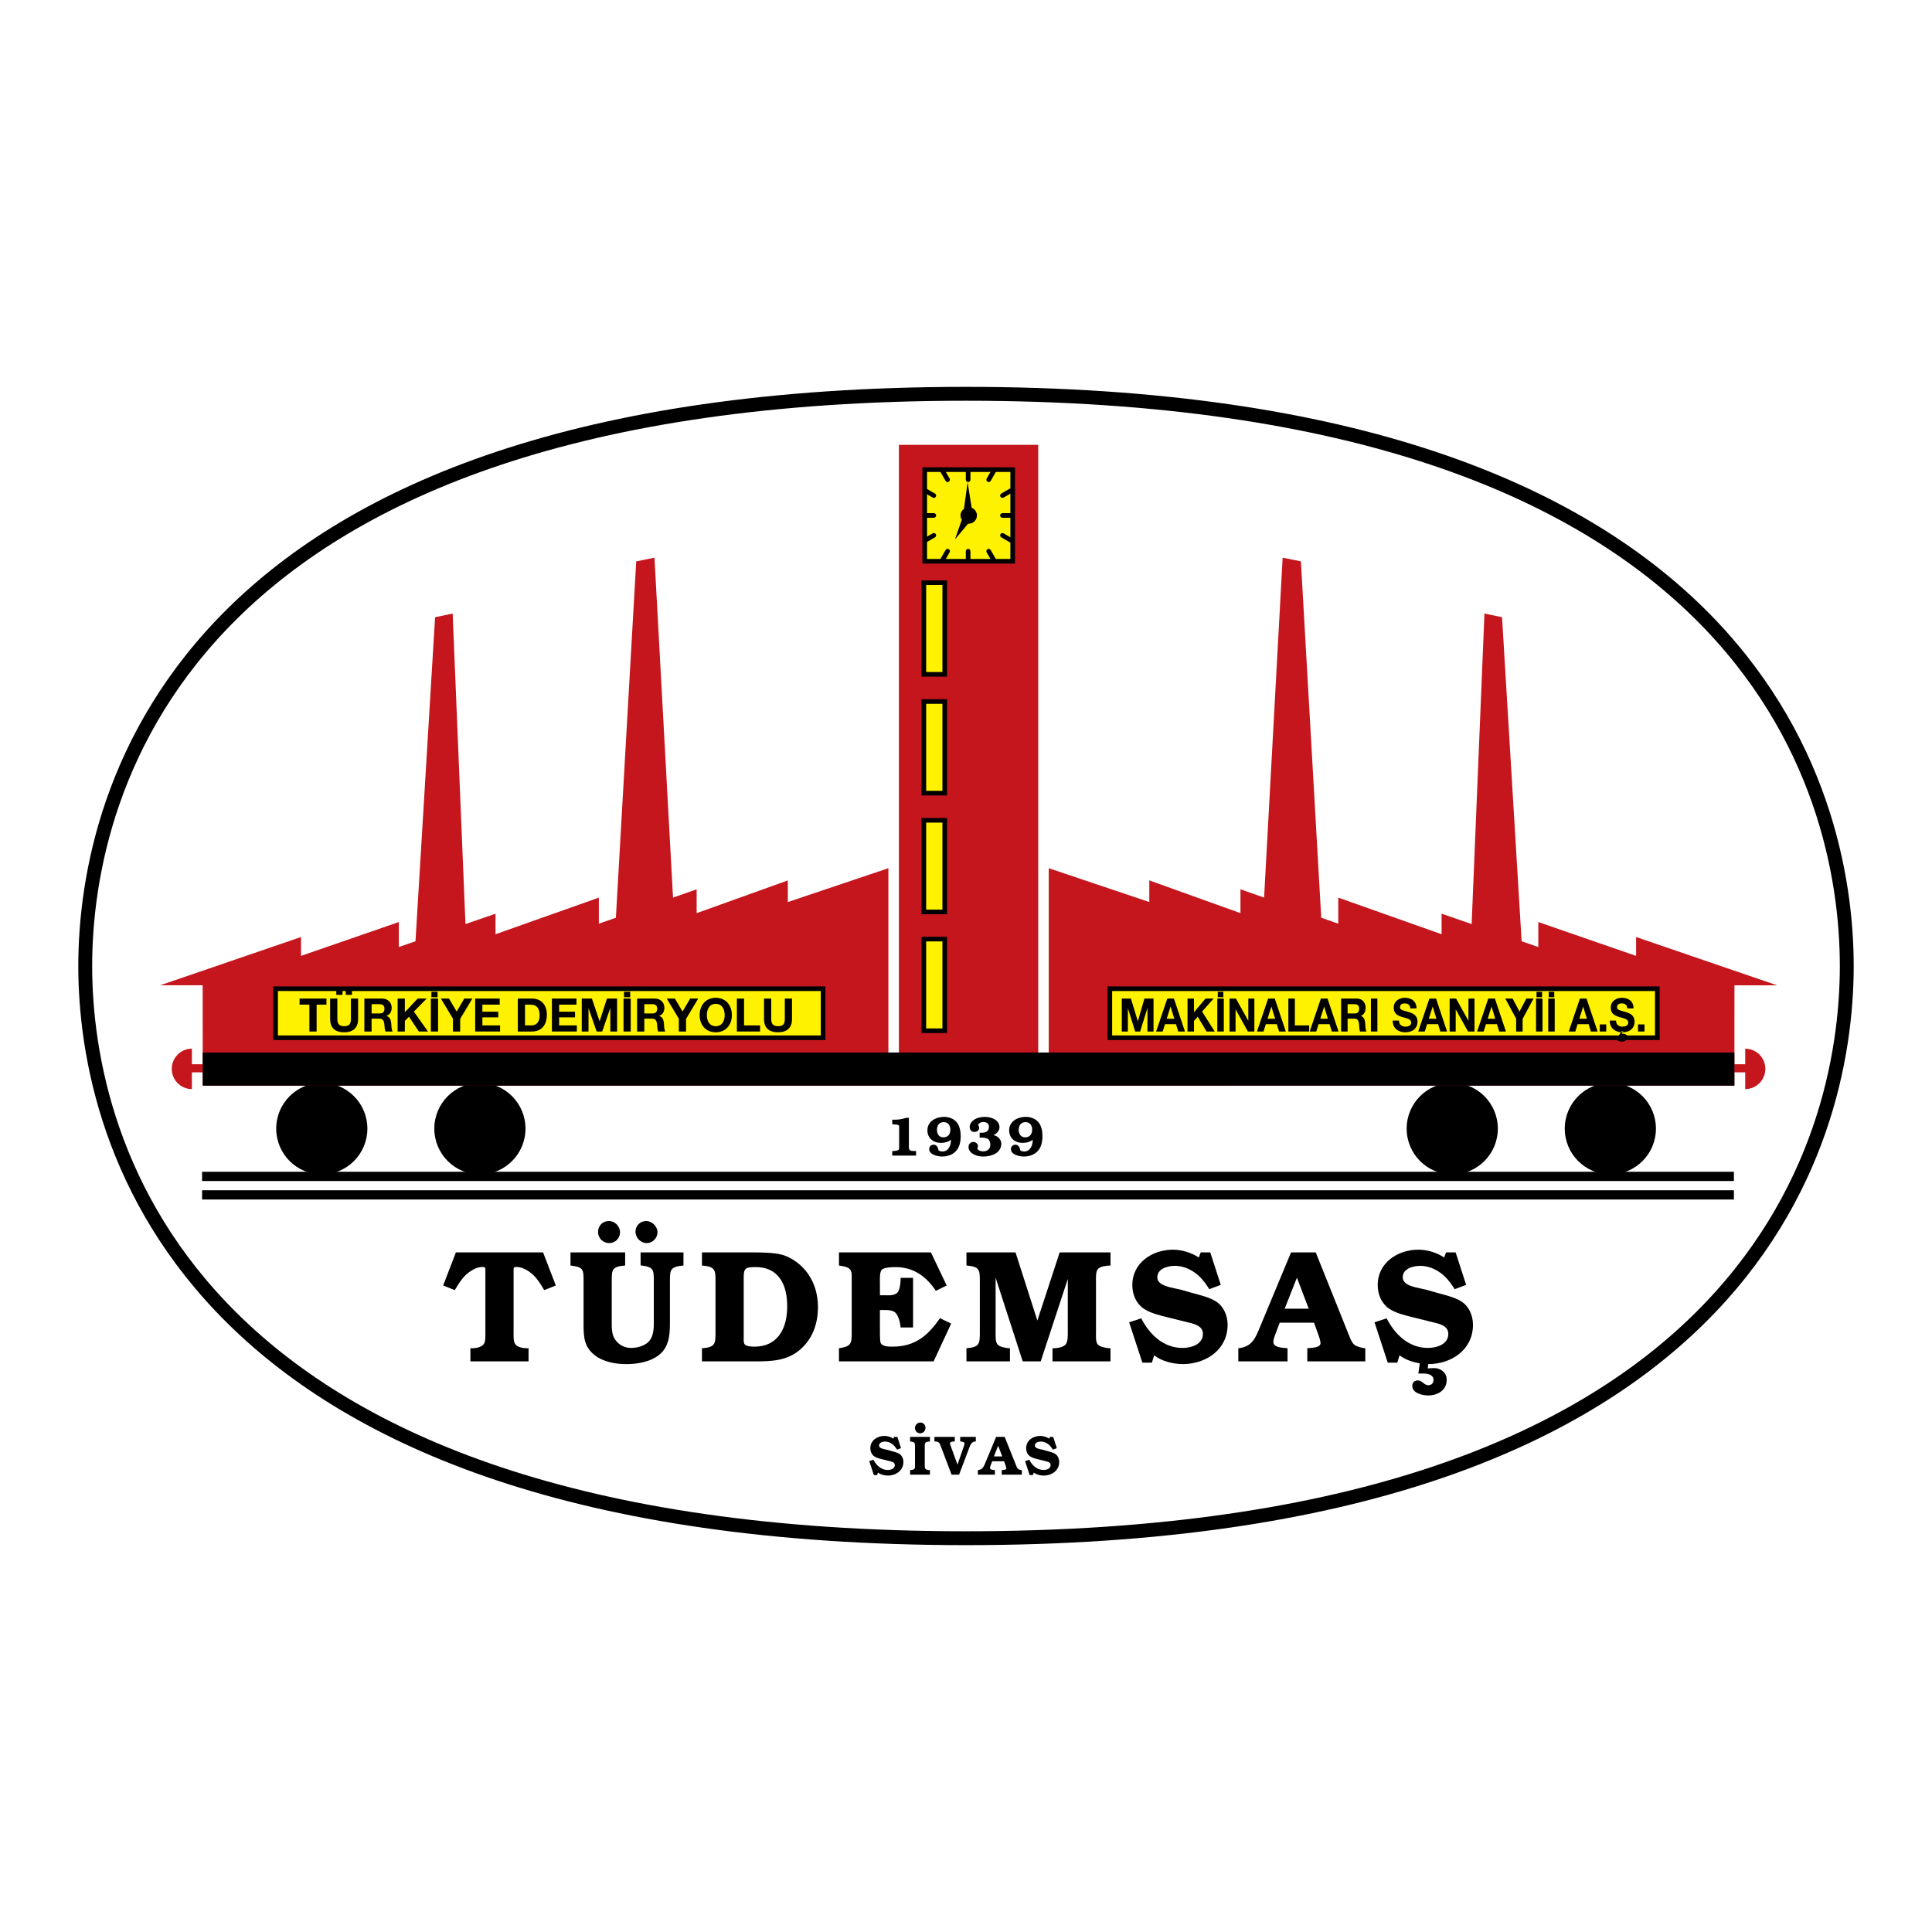 <?xml version="1.0" encoding="utf-8"?>
<!-- Generator: Adobe Illustrator 13.0.0, SVG Export Plug-In . SVG Version: 6.00 Build 14948)  -->
<!DOCTYPE svg PUBLIC "-//W3C//DTD SVG 1.0//EN" "http://www.w3.org/TR/2001/REC-SVG-20010904/DTD/svg10.dtd">
<svg version="1.0" id="Layer_1" xmlns="http://www.w3.org/2000/svg" xmlns:xlink="http://www.w3.org/1999/xlink" x="0px" y="0px"
	 width="192.756px" height="192.756px" viewBox="0 0 192.756 192.756" enable-background="new 0 0 192.756 192.756"
	 xml:space="preserve">
<g>
	<polygon fill-rule="evenodd" clip-rule="evenodd" fill="#FFFFFF" points="0,0 192.756,0 192.756,192.756 0,192.756 0,0 	"/>
	
		<path fill-rule="evenodd" clip-rule="evenodd" fill="#FFFFFF" stroke="#000000" stroke-width="1.384" stroke-miterlimit="2.613" d="
		M184.252,96.378c0,17.741-9.965,57.089-87.874,57.089c-77.909,0-87.874-39.348-87.874-57.089c0-17.741,9.965-57.088,87.874-57.088
		C174.287,39.29,184.252,78.637,184.252,96.378L184.252,96.378z"/>
	<path fill-rule="evenodd" clip-rule="evenodd" d="M27.558,112.602c0-2.521,2.036-4.566,4.548-4.566
		c2.511,0,4.547,2.045,4.547,4.566c0,2.523-2.036,4.568-4.547,4.568C29.594,117.17,27.558,115.125,27.558,112.602L27.558,112.602z"
		/>
	<path fill-rule="evenodd" clip-rule="evenodd" d="M43.332,112.602c0-2.521,2.036-4.566,4.548-4.566s4.548,2.045,4.548,4.566
		c0,2.523-2.036,4.568-4.548,4.568S43.332,115.125,43.332,112.602L43.332,112.602z"/>
	<path fill-rule="evenodd" clip-rule="evenodd" d="M156.116,112.602c0-2.521,2.036-4.566,4.548-4.566s4.548,2.045,4.548,4.566
		c0,2.523-2.036,4.568-4.548,4.568S156.116,115.125,156.116,112.602L156.116,112.602z"/>
	<path fill-rule="evenodd" clip-rule="evenodd" d="M140.343,112.602c0-2.521,2.036-4.566,4.548-4.566s4.548,2.045,4.548,4.566
		c0,2.523-2.036,4.568-4.548,4.568S140.343,115.125,140.343,112.602L140.343,112.602z"/>
	<path fill-rule="evenodd" clip-rule="evenodd" fill="#C4161C" d="M174.121,104.627v1.555h-1.079l0.005-7.879h4.245l-14.058-4.816
		v1.882l-9.758-3.377v2.492l-1.663-0.573l-1.955-32.331l-1.754-0.367l-1.278,30.98l-2.998-1.032v2.048l-10.309-3.654v2.602
		l-1.699-0.598l-2.029-35.551l-1.822-0.367l-1.85,33.913l-2.357-0.829v2.38l-9.097-3.267v2.159l-10.033-3.377v18.436h-1.047V44.378
		H89.682v60.678h-1.047V86.621l-10.034,3.377v-2.159l-9.096,3.267v-2.38l-2.357,0.829l-1.85-33.913l-1.823,0.367L61.447,91.56
		l-1.7,0.598v-2.602l-10.309,3.654v-2.048l-2.998,1.032l-1.278-30.98l-1.754,0.367L41.453,93.91l-1.663,0.573v-2.492l-9.757,3.377
		v-1.882l-14.058,4.816h4.245l0.005,7.879h-1.081v-1.555c-1.108,0-2.007,0.902-2.007,2.016s0.898,2.016,2.007,2.016v-1.67h1.081
		l0.001,1.328H173.04l0.001-1.328h1.08v1.67c1.109,0,2.008-0.902,2.008-2.016S175.23,104.627,174.121,104.627L174.121,104.627z"/>
	
		<polygon fill-rule="evenodd" clip-rule="evenodd" fill="#FFF200" stroke="#000000" stroke-width="0.461" stroke-miterlimit="2.613" points="
		92.26,46.856 101.036,46.856 101.036,55.998 92.26,55.998 92.26,46.856 	"/>
	
		<polygon fill-rule="evenodd" clip-rule="evenodd" fill="#FFF200" stroke="#000000" stroke-width="0.461" stroke-miterlimit="2.613" points="
		92.174,67.278 92.174,58.137 94.257,58.137 94.257,67.278 92.174,67.278 	"/>
	
		<polygon fill-rule="evenodd" clip-rule="evenodd" fill="#FFF200" stroke="#000000" stroke-width="0.461" stroke-miterlimit="2.613" points="
		92.174,102.836 92.174,93.694 94.257,93.694 94.257,102.836 92.174,102.836 	"/>
	
		<polygon fill-rule="evenodd" clip-rule="evenodd" fill="#FFF200" stroke="#000000" stroke-width="0.461" stroke-miterlimit="2.613" points="
		92.174,90.983 92.174,81.841 94.257,81.841 94.257,90.983 92.174,90.983 	"/>
	
		<polygon fill-rule="evenodd" clip-rule="evenodd" fill="#FFF200" stroke="#000000" stroke-width="0.461" stroke-miterlimit="2.613" points="
		92.174,79.131 92.174,69.989 94.257,69.989 94.257,79.131 92.174,79.131 	"/>
	
		<polygon fill-rule="evenodd" clip-rule="evenodd" fill="#FFF200" stroke="#000000" stroke-width="0.461" stroke-miterlimit="2.613" points="
		27.495,103.537 27.495,98.645 82.119,98.645 82.119,103.537 27.495,103.537 	"/>
	
		<polygon fill-rule="evenodd" clip-rule="evenodd" fill="#FFF200" stroke="#000000" stroke-width="0.461" stroke-miterlimit="2.613" points="
		110.728,103.537 110.728,98.645 165.352,98.645 165.352,103.537 110.728,103.537 	"/>
	<path fill-rule="evenodd" clip-rule="evenodd" d="M48.428,126.787c0-0.303,0.016-0.383-0.302-0.383
		c-0.588,0-1.224,0.398-1.638,0.781c-0.445,0.416-0.747,0.91-1.113,1.533l-1.161-0.463l1.272-3.305h8.697l1.272,3.305l-1.161,0.463
		c-0.366-0.623-0.668-1.117-1.113-1.533c-0.414-0.383-1.049-0.781-1.638-0.781c-0.318,0-0.302,0.08-0.302,0.383v6.162
		c0,0.32-0.032,0.912,0.175,1.166c0.223,0.305,0.779,0.4,1.129,0.4h0.191v1.309h-5.803v-1.309h0.191c0.35,0,0.906-0.096,1.128-0.4
		c0.207-0.254,0.175-0.846,0.175-1.166V126.787L48.428,126.787z"/>
	<path fill-rule="evenodd" clip-rule="evenodd" d="M62.371,126.26c-1.336,0.096-1.336,0.432-1.336,1.598v3.816
		c0,0.654-0.047,1.404,0.318,1.947c0.381,0.574,0.97,0.861,1.622,0.861c0.604,0,1.335-0.191,1.765-0.654
		c0.508-0.543,0.492-1.404,0.492-2.107v-3.863c0-1.182,0-1.453-1.319-1.613v-1.293h4.277v1.309
		c-1.335,0.113-1.352,0.432-1.352,1.598v3.783c0,1.197,0.032,2.49-0.906,3.385c-0.89,0.83-2.273,1.07-3.434,1.07
		c-1.081,0-2.273-0.207-3.148-0.879c-1.128-0.861-1.128-1.932-1.128-3.24v-4.119c0-1.197,0.016-1.438-1.304-1.598v-1.309h5.454
		V126.26L62.371,126.26z M61.862,122.955c0,0.592-0.493,1.07-1.065,1.07c-0.62,0-1.129-0.479-1.129-1.102s0.445-1.102,1.082-1.102
		C61.354,121.822,61.862,122.348,61.862,122.955L61.862,122.955z M65.598,122.939c0,0.59-0.493,1.086-1.065,1.086
		c-0.62,0-1.129-0.527-1.129-1.15c0-0.59,0.477-1.053,1.065-1.053C65.042,121.822,65.598,122.348,65.598,122.939L65.598,122.939z"/>
	<path fill-rule="evenodd" clip-rule="evenodd" d="M70.034,134.516c1.32-0.096,1.352-0.432,1.352-1.566v-5.125
		c0-1.117-0.016-1.451-1.352-1.564v-1.309h4.913c0.89,0,2.257,0,3.1,0.24c1.001,0.287,1.971,1.037,2.56,1.883
		c0.684,0.959,1.001,2.141,1.001,3.322c0,1.627-0.509,3.129-1.733,4.215c-1.319,1.164-2.893,1.213-4.547,1.213h-5.294V134.516
		L70.034,134.516z M74.2,133.492c0,0.225-0.032,0.576,0.175,0.703c0.223,0.145,0.636,0.16,0.906,0.16
		c2.306,0,3.259-1.805,3.259-4.008c0-0.975-0.159-2.043-0.747-2.826c-0.636-0.846-1.479-1.102-2.401-1.102
		c-0.97,0-1.192,0.064-1.192,1.021V133.492L74.2,133.492z"/>
	<path fill-rule="evenodd" clip-rule="evenodd" d="M91.097,132.439h-1.24c-0.048-0.447-0.159-0.959-0.413-1.342
		c-0.287-0.43-0.938-0.398-1.399-0.398H87.79v1.676c0,0.271-0.016,1.326,0.064,1.582c0.143,0.398,0.842,0.398,1.176,0.398
		c2.242,0,3.514-1.055,4.754-2.842l1.113,0.543l-1.749,3.768h-9.444v-1.309l0.271-0.049c0.97-0.176,1.001-0.527,1.001-1.518v-5.125
		c0-0.877,0.111-1.324-0.906-1.5l-0.366-0.064v-1.309h9.174l1.574,3.305l-1.081,0.527c-0.954-1.422-2.226-2.363-4.006-2.363
		c-0.302,0-1.208,0.016-1.415,0.287c-0.207,0.271-0.159,1.039-0.159,1.373v1.15h0.461c0.429,0,1.049,0.064,1.335-0.336
		c0.222-0.336,0.27-0.99,0.27-1.404h1.24V132.439L91.097,132.439z"/>
	<path fill-rule="evenodd" clip-rule="evenodd" d="M103.498,131.752l2.226-6.801h5.071v1.309c-0.429,0.016-0.985,0.08-1.224,0.32
		c-0.271,0.271-0.223,0.895-0.223,1.244v5.109c0,0.336-0.048,0.91,0.159,1.182c0.206,0.271,0.826,0.367,1.16,0.4h0.127v1.309h-5.787
		v-1.309h0.128c0.333,0,0.89-0.096,1.145-0.336c0.27-0.256,0.254-0.895,0.254-1.246v-5.332l-2.702,8.223h-1.797l-2.703-8.35v5.475
		c0,0.32-0.032,0.895,0.175,1.166s0.812,0.367,1.129,0.4h0.127v1.309h-4.34v-1.309c1.304-0.113,1.335-0.432,1.335-1.582v-5.109
		c0-1.133-0.016-1.451-1.335-1.564v-1.309h4.896L103.498,131.752L103.498,131.752z"/>
	<path fill-rule="evenodd" clip-rule="evenodd" d="M119.794,124.951h0.953l1.05,3.24l-1.145,0.432l-0.144-0.223
		c-0.334-0.527-0.811-1.102-1.335-1.453c-0.573-0.4-1.257-0.654-1.956-0.654c-0.716,0-1.749,0.271-1.749,1.148
		c0,0.783,1.192,0.975,1.749,1.102l0.588,0.129l1.065,0.303c0.795,0.223,1.765,0.432,2.465,0.879
		c0.763,0.494,1.145,1.42,1.145,2.314c0,2.506-2.179,3.928-4.483,3.928c-0.922,0-2.114-0.287-2.846-0.879l-0.223,0.734h-0.954
		l-1.319-4.023l1.208-0.398c0.826,1.613,2.21,2.953,4.117,2.953c0.875,0,2.035-0.352,2.035-1.404c0-0.879-1.049-1.037-1.701-1.197
		l-1.796-0.447c-0.779-0.191-1.797-0.432-2.448-0.895c-0.748-0.543-1.098-1.42-1.098-2.33c0-2.236,2.004-3.529,4.055-3.529
		c0.874,0,1.844,0.287,2.575,0.783L119.794,124.951L119.794,124.951z"/>
	<path fill-rule="evenodd" clip-rule="evenodd" d="M134.499,132.998c0.413,1.021,0.445,1.293,1.542,1.5l0.175,0.018v1.309h-5.787
		v-1.309c0.334-0.049,1.319-0.018,1.319-0.512c0-0.223-0.143-0.639-0.223-0.861l-0.429-1.182h-3.419l-0.444,1.182
		c-0.08,0.207-0.191,0.525-0.191,0.734c0,0.559,0.875,0.59,1.257,0.621l0.158,0.018v1.309h-4.912v-1.309
		c1.398-0.145,1.701-1.023,2.178-2.156l3.084-7.408h2.465L134.499,132.998L134.499,132.998z M130.572,130.572l-1.177-3.098
		l-1.225,3.098H130.572L130.572,130.572z"/>
	<path fill-rule="evenodd" clip-rule="evenodd" d="M142.448,136.527l0.572-0.033c0.668-0.031,1.319,0.432,1.319,1.15
		c0,1.07-0.89,1.58-1.86,1.58c-0.54,0-1.573-0.223-1.573-0.941c0-0.352,0.206-0.559,0.557-0.559c0.461,0,0.572,0.479,1.064,0.479
		c0.318,0,0.493-0.24,0.493-0.543c0-0.494-0.572-0.623-0.97-0.623h-0.541l0.144-1.021c-0.731-0.111-1.495-0.383-2.02-0.799
		l-0.223,0.734h-0.954l-1.319-4.023l1.208-0.398c0.827,1.613,2.21,2.953,4.118,2.953c0.875,0,2.035-0.352,2.035-1.404
		c0-0.879-1.049-1.037-1.701-1.197l-1.797-0.447c-0.778-0.191-1.796-0.432-2.448-0.895c-0.747-0.543-1.097-1.42-1.097-2.33
		c0-2.236,2.003-3.529,4.054-3.529c0.875,0,1.845,0.287,2.576,0.783l0.19-0.512h0.954l1.049,3.24l-1.145,0.432l-0.144-0.223
		c-0.333-0.527-0.811-1.102-1.335-1.453c-0.572-0.4-1.256-0.654-1.955-0.654c-0.716,0-1.749,0.271-1.749,1.148
		c0,0.783,1.192,0.975,1.749,1.102l0.588,0.129l1.065,0.303c0.795,0.223,1.765,0.432,2.464,0.879
		c0.764,0.494,1.145,1.42,1.145,2.314c0,2.506-2.162,3.928-4.467,3.928L142.448,136.527L142.448,136.527z"/>
	<path fill-rule="evenodd" clip-rule="evenodd" d="M89.201,143.359h0.331l0.363,1.123l-0.396,0.15l-0.049-0.078
		c-0.116-0.182-0.281-0.383-0.463-0.504c-0.199-0.139-0.436-0.227-0.678-0.227c-0.248,0-0.606,0.094-0.606,0.398
		c0,0.271,0.414,0.338,0.606,0.383l0.204,0.043l0.369,0.105c0.275,0.078,0.612,0.148,0.854,0.305
		c0.265,0.172,0.397,0.492,0.397,0.803c0,0.867-0.755,1.359-1.554,1.359c-0.319,0-0.732-0.098-0.986-0.303l-0.077,0.254h-0.331
		l-0.458-1.395l0.418-0.139c0.287,0.559,0.766,1.023,1.427,1.023c0.303,0,0.706-0.121,0.706-0.486c0-0.305-0.364-0.359-0.59-0.414
		l-0.623-0.156c-0.27-0.066-0.623-0.148-0.849-0.309c-0.259-0.189-0.38-0.494-0.38-0.809c0-0.775,0.694-1.223,1.405-1.223
		c0.303,0,0.639,0.1,0.893,0.271L89.201,143.359L89.201,143.359z"/>
	<path fill-rule="evenodd" clip-rule="evenodd" d="M92.779,147.127h-1.978v-0.453c0.138-0.006,0.33-0.033,0.413-0.111
		c0.094-0.094,0.077-0.309,0.077-0.432v-1.775c0-0.111,0.011-0.311-0.061-0.404s-0.276-0.127-0.391-0.133l-0.039-0.006v-0.453h1.978
		v0.459c-0.154,0.006-0.347,0.027-0.436,0.111c-0.094,0.088-0.077,0.305-0.077,0.426v1.775c0,0.117-0.017,0.316,0.055,0.404
		c0.077,0.1,0.287,0.139,0.408,0.139h0.05V147.127L92.779,147.127z M92.338,142.457c0,0.305-0.248,0.543-0.545,0.543
		c-0.281,0-0.507-0.244-0.507-0.521c0-0.303,0.237-0.553,0.54-0.553C92.123,141.926,92.338,142.164,92.338,142.457L92.338,142.457z"
		/>
	<path fill-rule="evenodd" clip-rule="evenodd" d="M96.174,144.262c0.027-0.072,0.055-0.15,0.055-0.227
		c0-0.217-0.275-0.199-0.43-0.223v-0.453h1.559v0.453c-0.386-0.016-0.523,0.289-0.645,0.604l-1.024,2.711h-0.75l-1.063-2.805
		c-0.148-0.393-0.198-0.498-0.65-0.51v-0.453h2.033v0.453c-0.176,0.012-0.479,0.006-0.479,0.205c0,0.055,0.044,0.172,0.066,0.227
		l0.683,1.883L96.174,144.262L96.174,144.262z"/>
	<path fill-rule="evenodd" clip-rule="evenodd" d="M101.354,146.148c0.144,0.354,0.155,0.447,0.534,0.52l0.062,0.006v0.453h-2.006
		v-0.453c0.115-0.016,0.457-0.006,0.457-0.178c0-0.076-0.049-0.221-0.077-0.299l-0.148-0.408h-1.185l-0.154,0.408
		c-0.027,0.072-0.066,0.184-0.066,0.256c0,0.193,0.304,0.205,0.436,0.215l0.055,0.006v0.453h-1.702v-0.453
		c0.484-0.051,0.59-0.354,0.755-0.746l1.068-2.568h0.854L101.354,146.148L101.354,146.148z M99.994,145.307l-0.408-1.072
		l-0.424,1.072H99.994L99.994,145.307z"/>
	<path fill-rule="evenodd" clip-rule="evenodd" d="M104.746,143.359h0.33l0.364,1.123l-0.397,0.15l-0.049-0.078
		c-0.116-0.182-0.281-0.383-0.463-0.504c-0.198-0.139-0.436-0.227-0.678-0.227c-0.248,0-0.606,0.094-0.606,0.398
		c0,0.271,0.413,0.338,0.606,0.383l0.203,0.043l0.369,0.105c0.276,0.078,0.612,0.148,0.854,0.305
		c0.265,0.172,0.396,0.492,0.396,0.803c0,0.867-0.755,1.359-1.554,1.359c-0.319,0-0.732-0.098-0.986-0.303l-0.077,0.254h-0.33
		l-0.458-1.395l0.419-0.139c0.286,0.559,0.766,1.023,1.428,1.023c0.303,0,0.704-0.121,0.704-0.486c0-0.305-0.363-0.359-0.589-0.414
		l-0.623-0.156c-0.27-0.066-0.622-0.148-0.849-0.309c-0.259-0.189-0.38-0.494-0.38-0.809c0-0.775,0.694-1.223,1.405-1.223
		c0.303,0,0.639,0.1,0.893,0.271L104.746,143.359L104.746,143.359z"/>
	<path fill-rule="evenodd" clip-rule="evenodd" d="M90.679,114.475c0,0.299,0.176,0.359,0.452,0.359h0.22l0.044,0.006v0.453H89.02
		v-0.453h0.039c0.144,0,0.496-0.027,0.595-0.127c0.072-0.072,0.055-0.254,0.055-0.344v-1.754c0-0.072,0.012-0.266-0.027-0.32
		c-0.066-0.094-0.336-0.111-0.452-0.117l-0.209-0.01v-0.455h0.044c0.546,0,0.777-0.016,1.29-0.17l0.055-0.018h0.27V114.475
		L90.679,114.475z"/>
	<path fill-rule="evenodd" clip-rule="evenodd" d="M93.871,114.027c-0.75,0-1.344-0.471-1.344-1.256c0-0.898,0.854-1.34,1.647-1.34
		c0.491,0,0.987,0.166,1.3,0.564c0.287,0.359,0.375,0.902,0.375,1.35c0,0.531-0.099,1.096-0.468,1.494
		c-0.358,0.387-0.871,0.547-1.389,0.547c-0.441,0-1.29-0.176-1.29-0.752c0-0.242,0.199-0.426,0.436-0.426
		c0.303,0,0.413,0.205,0.474,0.465c0.011,0.051,0.021,0.1,0.066,0.127c0.088,0.061,0.237,0.084,0.342,0.084
		c0.628,0,0.865-0.637,0.859-1.174C94.62,113.938,94.212,114.027,93.871,114.027L93.871,114.027z M93.479,112.732
		c0,0.398,0.209,0.74,0.639,0.74c0.463,0,0.7-0.314,0.7-0.764c0-0.432-0.221-0.752-0.667-0.752
		C93.689,111.957,93.479,112.307,93.479,112.732L93.479,112.732z"/>
	<path fill-rule="evenodd" clip-rule="evenodd" d="M97.734,113.014h0.182c0.16,0,0.381-0.016,0.519-0.111
		c0.148-0.094,0.236-0.287,0.236-0.465c0-0.348-0.253-0.498-0.573-0.498c-0.143,0-0.297,0.057-0.413,0.15
		c-0.033,0.027-0.088,0.082-0.088,0.133c0,0.072,0.094,0.139,0.094,0.311c0,0.26-0.237,0.402-0.479,0.402
		c-0.287,0-0.463-0.209-0.463-0.492c0-0.332,0.209-0.586,0.485-0.758c0.287-0.182,0.678-0.254,1.019-0.254
		c0.634,0,1.466,0.281,1.466,1.045c0,0.344-0.303,0.67-0.622,0.764c0.435,0.09,0.804,0.41,0.804,0.881
		c0,0.398-0.231,0.764-0.567,0.963c-0.336,0.203-0.82,0.303-1.212,0.303c-0.309,0-0.65-0.055-0.926-0.193
		c-0.297-0.143-0.567-0.404-0.567-0.758c0-0.271,0.193-0.504,0.468-0.504c0.242,0,0.474,0.16,0.474,0.422
		c0,0.061-0.011,0.088-0.033,0.143c-0.011,0.029-0.022,0.057-0.022,0.09c0,0.055,0.05,0.109,0.094,0.143
		c0.127,0.1,0.319,0.139,0.475,0.139c0.435,0,0.722-0.232,0.722-0.68c0-0.199-0.077-0.443-0.248-0.559
		c-0.166-0.111-0.43-0.133-0.623-0.133h-0.121l-0.077,0.01V113.014L97.734,113.014z"/>
	<path fill-rule="evenodd" clip-rule="evenodd" d="M102.028,114.027c-0.749,0-1.344-0.471-1.344-1.256
		c0-0.898,0.854-1.34,1.646-1.34c0.49,0,0.986,0.166,1.301,0.564c0.286,0.359,0.374,0.902,0.374,1.35
		c0,0.531-0.099,1.096-0.468,1.494c-0.358,0.387-0.87,0.547-1.389,0.547c-0.44,0-1.289-0.176-1.289-0.752
		c0-0.242,0.198-0.426,0.436-0.426c0.303,0,0.413,0.205,0.474,0.465c0.011,0.051,0.021,0.1,0.066,0.127
		c0.088,0.061,0.236,0.084,0.341,0.084c0.629,0,0.865-0.637,0.86-1.174C102.777,113.938,102.37,114.027,102.028,114.027
		L102.028,114.027z M101.637,112.732c0,0.398,0.21,0.74,0.64,0.74c0.463,0,0.7-0.314,0.7-0.764c0-0.432-0.221-0.752-0.667-0.752
		C101.847,111.957,101.637,112.307,101.637,112.732L101.637,112.732z"/>
	<path fill-rule="evenodd" clip-rule="evenodd" d="M96.944,50.663l-0.407-2.555l-0.361,2.663c-0.206,0.15-0.349,0.381-0.349,0.657
		c0,0.158,0.056,0.297,0.133,0.423l-0.686,1.966l1.317-1.577c0.02,0.001,0.037,0.012,0.057,0.012c0.453,0,0.821-0.369,0.821-0.825
		C97.469,51.077,97.25,50.782,96.944,50.663L96.944,50.663z"/>
	<polygon fill-rule="evenodd" clip-rule="evenodd" points="30.869,100.234 29.888,100.234 29.888,99.627 32.57,99.627 
		32.57,100.234 31.589,100.234 31.589,102.914 30.869,102.914 30.869,100.234 	"/>
	<path fill-rule="evenodd" clip-rule="evenodd" d="M35.729,101.67c0,0.889-0.522,1.322-1.398,1.322c-0.88,0-1.394-0.428-1.394-1.322
		v-2.043h0.72v2.043c0,0.359,0.092,0.715,0.674,0.715c0.514,0,0.679-0.227,0.679-0.715v-2.043h0.72V101.67L35.729,101.67z
		 M34.496,98.719h0.619v0.539h-0.619V98.719L34.496,98.719z M33.552,98.719h0.619v0.539h-0.619V98.719L33.552,98.719z"/>
	<path fill-rule="evenodd" clip-rule="evenodd" d="M36.355,99.627h1.765c0.586,0,0.958,0.41,0.958,0.906
		c0,0.387-0.156,0.678-0.518,0.824v0.01c0.353,0.092,0.454,0.438,0.477,0.768c0.013,0.209,0.009,0.594,0.137,0.779h-0.72
		c-0.087-0.207-0.078-0.525-0.115-0.787c-0.05-0.346-0.183-0.498-0.545-0.498h-0.72v1.285h-0.72V99.627L36.355,99.627z
		 M37.075,101.113h0.789c0.321,0,0.495-0.139,0.495-0.469c0-0.318-0.174-0.457-0.495-0.457h-0.789V101.113L37.075,101.113z"/>
	<polygon fill-rule="evenodd" clip-rule="evenodd" points="39.672,99.627 40.392,99.627 40.392,100.99 41.671,99.627 42.569,99.627 
		41.291,100.924 42.693,102.914 41.79,102.914 40.804,101.436 40.392,101.855 40.392,102.914 39.672,102.914 39.672,99.627 	"/>
	<path fill-rule="evenodd" clip-rule="evenodd" d="M42.988,99.627h0.72v3.287h-0.72V99.627L42.988,99.627z M43.039,98.953h0.619
		v0.539h-0.619V98.953L43.039,98.953z"/>
	<polygon fill-rule="evenodd" clip-rule="evenodd" points="45.191,101.635 43.986,99.627 44.797,99.627 45.563,100.924 
		46.324,99.627 47.126,99.627 45.912,101.652 45.912,102.914 45.191,102.914 45.191,101.635 	"/>
	<polygon fill-rule="evenodd" clip-rule="evenodd" points="47.408,99.627 49.856,99.627 49.856,100.234 48.127,100.234 
		48.127,100.939 49.714,100.939 49.714,101.5 48.127,101.5 48.127,102.307 49.893,102.307 49.893,102.914 47.408,102.914 
		47.408,99.627 	"/>
	<path fill-rule="evenodd" clip-rule="evenodd" d="M51.661,99.627h1.412c0.848,0,1.485,0.533,1.485,1.625
		c0,0.953-0.486,1.662-1.485,1.662h-1.412V99.627L51.661,99.627z M52.38,102.307h0.642c0.417,0,0.816-0.258,0.816-0.986
		c0-0.662-0.229-1.086-0.944-1.086H52.38V102.307L52.38,102.307z"/>
	<polygon fill-rule="evenodd" clip-rule="evenodd" points="55.065,99.627 57.513,99.627 57.513,100.234 55.785,100.234 
		55.785,100.939 57.371,100.939 57.371,101.5 55.785,101.5 55.785,102.307 57.55,102.307 57.55,102.914 55.065,102.914 
		55.065,99.627 	"/>
	<polygon fill-rule="evenodd" clip-rule="evenodd" points="58.042,99.627 59.055,99.627 59.82,101.887 59.83,101.887 60.554,99.627 
		61.567,99.627 61.567,102.914 60.893,102.914 60.893,100.584 60.884,100.584 60.082,102.914 59.527,102.914 58.725,100.607 
		58.715,100.607 58.715,102.914 58.042,102.914 58.042,99.627 	"/>
	<path fill-rule="evenodd" clip-rule="evenodd" d="M62.208,99.627h0.719v3.287h-0.719V99.627L62.208,99.627z M62.259,98.953h0.619
		v0.539h-0.619V98.953L62.259,98.953z"/>
	<path fill-rule="evenodd" clip-rule="evenodd" d="M63.563,99.627h1.765c0.587,0,0.958,0.41,0.958,0.906
		c0,0.387-0.155,0.678-0.518,0.824v0.01c0.353,0.092,0.454,0.438,0.477,0.768c0.014,0.209,0.009,0.594,0.138,0.779h-0.72
		c-0.087-0.207-0.078-0.525-0.115-0.787c-0.05-0.346-0.183-0.498-0.545-0.498h-0.72v1.285h-0.72V99.627L63.563,99.627z
		 M64.283,101.113h0.789c0.32,0,0.495-0.139,0.495-0.469c0-0.318-0.174-0.457-0.495-0.457h-0.789V101.113L64.283,101.113z"/>
	<polygon fill-rule="evenodd" clip-rule="evenodd" points="67.728,101.635 66.522,99.627 67.333,99.627 68.099,100.924 
		68.86,99.627 69.663,99.627 68.448,101.652 68.448,102.914 67.728,102.914 67.728,101.635 	"/>
	<path fill-rule="evenodd" clip-rule="evenodd" d="M71.411,99.549c1.013,0,1.609,0.76,1.609,1.734c0,0.949-0.596,1.709-1.609,1.709
		s-1.609-0.76-1.609-1.709C69.802,100.309,70.398,99.549,71.411,99.549L71.411,99.549z M71.411,102.385
		c0.646,0,0.89-0.553,0.89-1.102c0-0.574-0.243-1.127-0.89-1.127s-0.889,0.553-0.889,1.127
		C70.522,101.832,70.765,102.385,71.411,102.385L71.411,102.385z"/>
	<polygon fill-rule="evenodd" clip-rule="evenodd" points="73.518,99.627 74.237,99.627 74.237,102.307 75.833,102.307 
		75.833,102.914 73.518,102.914 73.518,99.627 	"/>
	<path fill-rule="evenodd" clip-rule="evenodd" d="M79.019,101.67c0,0.889-0.523,1.322-1.398,1.322c-0.88,0-1.394-0.428-1.394-1.322
		v-2.043h0.72v2.043c0,0.359,0.091,0.715,0.674,0.715c0.514,0,0.678-0.227,0.678-0.715v-2.043h0.72V101.67L79.019,101.67z"/>
	<polygon fill-rule="evenodd" clip-rule="evenodd" points="111.922,99.627 112.832,99.627 113.519,101.887 113.527,101.887 
		114.178,99.627 115.087,99.627 115.087,102.914 114.481,102.914 114.481,100.584 114.474,100.584 113.754,102.914 113.256,102.914 
		112.535,100.607 112.527,100.607 112.527,102.914 111.922,102.914 111.922,99.627 	"/>
	<path fill-rule="evenodd" clip-rule="evenodd" d="M116.461,99.627h0.662l1.099,3.287h-0.67l-0.223-0.732h-1.099l-0.23,0.732h-0.654
		L116.461,99.627L116.461,99.627z M116.399,101.643h0.761l-0.37-1.205h-0.008L116.399,101.643L116.399,101.643z"/>
	<polygon fill-rule="evenodd" clip-rule="evenodd" points="118.479,99.627 119.125,99.627 119.125,100.99 120.273,99.627 
		121.08,99.627 119.932,100.924 121.191,102.914 120.381,102.914 119.496,101.436 119.125,101.855 119.125,102.914 118.479,102.914 
		118.479,99.627 	"/>
	<path fill-rule="evenodd" clip-rule="evenodd" d="M121.453,99.627h0.646v3.287h-0.646V99.627L121.453,99.627z M121.498,98.953
		h0.556v0.539h-0.556V98.953L121.498,98.953z"/>
	<polygon fill-rule="evenodd" clip-rule="evenodd" points="122.668,99.627 123.31,99.627 124.536,101.832 124.545,101.832 
		124.545,99.627 125.149,99.627 125.149,102.914 124.503,102.914 123.281,100.713 123.272,100.713 123.272,102.914 122.668,102.914 
		122.668,99.627 	"/>
	<path fill-rule="evenodd" clip-rule="evenodd" d="M126.522,99.627h0.663l1.099,3.287h-0.671l-0.223-0.732h-1.099l-0.23,0.732
		h-0.654L126.522,99.627L126.522,99.627z M126.461,101.643h0.762l-0.371-1.205h-0.008L126.461,101.643L126.461,101.643z"/>
	<polygon fill-rule="evenodd" clip-rule="evenodd" points="128.541,99.627 129.188,99.627 129.188,102.307 130.619,102.307 
		130.619,102.914 128.541,102.914 128.541,99.627 	"/>
	<path fill-rule="evenodd" clip-rule="evenodd" d="M131.785,99.627h0.663l1.099,3.287h-0.671l-0.222-0.732h-1.1l-0.23,0.732h-0.654
		L131.785,99.627L131.785,99.627z M131.724,101.643h0.761l-0.37-1.205h-0.008L131.724,101.643L131.724,101.643z"/>
	<path fill-rule="evenodd" clip-rule="evenodd" d="M133.804,99.627h1.584c0.527,0,0.86,0.41,0.86,0.906
		c0,0.387-0.14,0.678-0.465,0.824v0.01c0.317,0.092,0.407,0.438,0.428,0.768c0.013,0.209,0.009,0.594,0.124,0.779h-0.646
		c-0.078-0.207-0.069-0.525-0.103-0.787c-0.045-0.346-0.165-0.498-0.49-0.498h-0.646v1.285h-0.646V99.627L133.804,99.627z
		 M134.45,101.113h0.708c0.288,0,0.444-0.139,0.444-0.469c0-0.318-0.156-0.457-0.444-0.457h-0.708V101.113L134.45,101.113z"/>
	<polygon fill-rule="evenodd" clip-rule="evenodd" points="136.777,99.627 137.424,99.627 137.424,102.914 136.777,102.914 
		136.777,99.627 	"/>
	<path fill-rule="evenodd" clip-rule="evenodd" d="M139.577,101.822c0,0.438,0.305,0.607,0.65,0.607c0.227,0,0.572-0.074,0.572-0.41
		c0-0.354-0.44-0.414-0.872-0.543c-0.437-0.129-0.877-0.316-0.877-0.934c0-0.672,0.567-0.994,1.099-0.994
		c0.613,0,1.177,0.299,1.177,1.059h-0.625c-0.021-0.396-0.271-0.498-0.58-0.498c-0.206,0-0.445,0.098-0.445,0.373
		c0,0.254,0.141,0.285,0.877,0.498c0.214,0.059,0.873,0.211,0.873,0.957c0,0.604-0.425,1.055-1.223,1.055
		c-0.65,0-1.26-0.359-1.251-1.17H139.577L139.577,101.822z"/>
	<path fill-rule="evenodd" clip-rule="evenodd" d="M142.612,99.627h0.663l1.099,3.287h-0.671l-0.222-0.732h-1.099l-0.231,0.732
		h-0.654L142.612,99.627L142.612,99.627z M142.551,101.643h0.762l-0.371-1.205h-0.008L142.551,101.643L142.551,101.643z"/>
	<polygon fill-rule="evenodd" clip-rule="evenodd" points="144.631,99.627 145.273,99.627 146.5,101.832 146.508,101.832 
		146.508,99.627 147.112,99.627 147.112,102.914 146.467,102.914 145.244,100.713 145.236,100.713 145.236,102.914 144.631,102.914 
		144.631,99.627 	"/>
	<path fill-rule="evenodd" clip-rule="evenodd" d="M148.486,99.627h0.662l1.099,3.287h-0.671l-0.222-0.732h-1.099l-0.23,0.732
		h-0.654L148.486,99.627L148.486,99.627z M148.424,101.643h0.762l-0.37-1.205h-0.009L148.424,101.643L148.424,101.643z"/>
	<polygon fill-rule="evenodd" clip-rule="evenodd" points="151.266,101.635 150.184,99.627 150.912,99.627 151.6,100.924 
		152.282,99.627 153.002,99.627 151.912,101.652 151.912,102.914 151.266,102.914 151.266,101.635 	"/>
	<path fill-rule="evenodd" clip-rule="evenodd" d="M153.252,99.627h0.646v3.287h-0.646V99.627L153.252,99.627z M153.298,98.953
		h0.555v0.539h-0.555V98.953L153.298,98.953z"/>
	<path fill-rule="evenodd" clip-rule="evenodd" d="M154.467,99.627h0.646v3.287h-0.646V99.627L154.467,99.627z M154.512,98.953
		h0.556v0.539h-0.556V98.953L154.512,98.953z"/>
	<path fill-rule="evenodd" clip-rule="evenodd" d="M157.629,99.627h0.662l1.1,3.287h-0.671l-0.223-0.732h-1.099l-0.23,0.732h-0.654
		L157.629,99.627L157.629,99.627z M157.567,101.643h0.761l-0.37-1.205h-0.009L157.567,101.643L157.567,101.643z"/>
	<polygon fill-rule="evenodd" clip-rule="evenodd" points="159.61,102.914 160.256,102.914 160.256,102.205 159.61,102.205 
		159.61,102.914 	"/>
	<path fill-rule="evenodd" clip-rule="evenodd" d="M161.231,101.822c0,0.438,0.305,0.607,0.65,0.607c0.227,0,0.572-0.074,0.572-0.41
		c0-0.354-0.44-0.414-0.872-0.543c-0.437-0.129-0.877-0.316-0.877-0.934c0-0.672,0.568-0.994,1.099-0.994
		c0.613,0,1.177,0.299,1.177,1.059h-0.625c-0.021-0.396-0.271-0.498-0.58-0.498c-0.206,0-0.444,0.098-0.444,0.373
		c0,0.254,0.14,0.285,0.876,0.498c0.214,0.059,0.873,0.211,0.873,0.957c0,0.604-0.425,1.055-1.223,1.055
		c-0.65,0-1.26-0.359-1.251-1.17H161.231L161.231,101.822z M161.43,103.596c0.086,0.041,0.205,0.082,0.346,0.082
		c0.099,0,0.164-0.045,0.164-0.156c0-0.115-0.074-0.146-0.164-0.146c-0.058,0-0.119,0.014-0.165,0.031l-0.086-0.111l0.242-0.391
		h0.202l-0.16,0.254h0.008c0.024-0.014,0.07-0.023,0.14-0.023c0.186,0,0.379,0.098,0.379,0.322c0,0.359-0.239,0.461-0.481,0.461
		c-0.26,0-0.354-0.041-0.511-0.102L161.43,103.596L161.43,103.596z"/>
	<polygon fill-rule="evenodd" clip-rule="evenodd" points="163.428,102.205 164.073,102.205 164.073,102.914 163.428,102.914 
		163.428,102.205 	"/>
	<path fill="none" stroke="#000000" stroke-width="0.923" stroke-miterlimit="2.613" d="M20.162,117.369h152.83 M20.162,119.215
		h152.83"/>
	<polygon fill-rule="evenodd" clip-rule="evenodd" points="20.227,105.01 173.041,105.01 173.041,108.316 20.227,108.316 
		20.227,105.01 	"/>
	<path fill="none" stroke="#000000" stroke-width="0.461" stroke-linecap="round" stroke-miterlimit="2.613" d="M96.591,46.856
		v1.004 M93.963,46.856l0.577,1.004 M92.26,48.916l0.907,0.526 M92.26,51.427h0.907 M92.26,53.938l0.907-0.526 M94.541,54.994
		l-0.55,0.957 M96.591,54.994l0,0.957 M98.642,54.994l0.55,0.957 M100.915,53.935l-0.899-0.522 M100.016,51.428l0.899,0
		 M100.915,48.921l-0.899,0.521 M98.643,47.86l0.577-1.004"/>
</g>
</svg>
